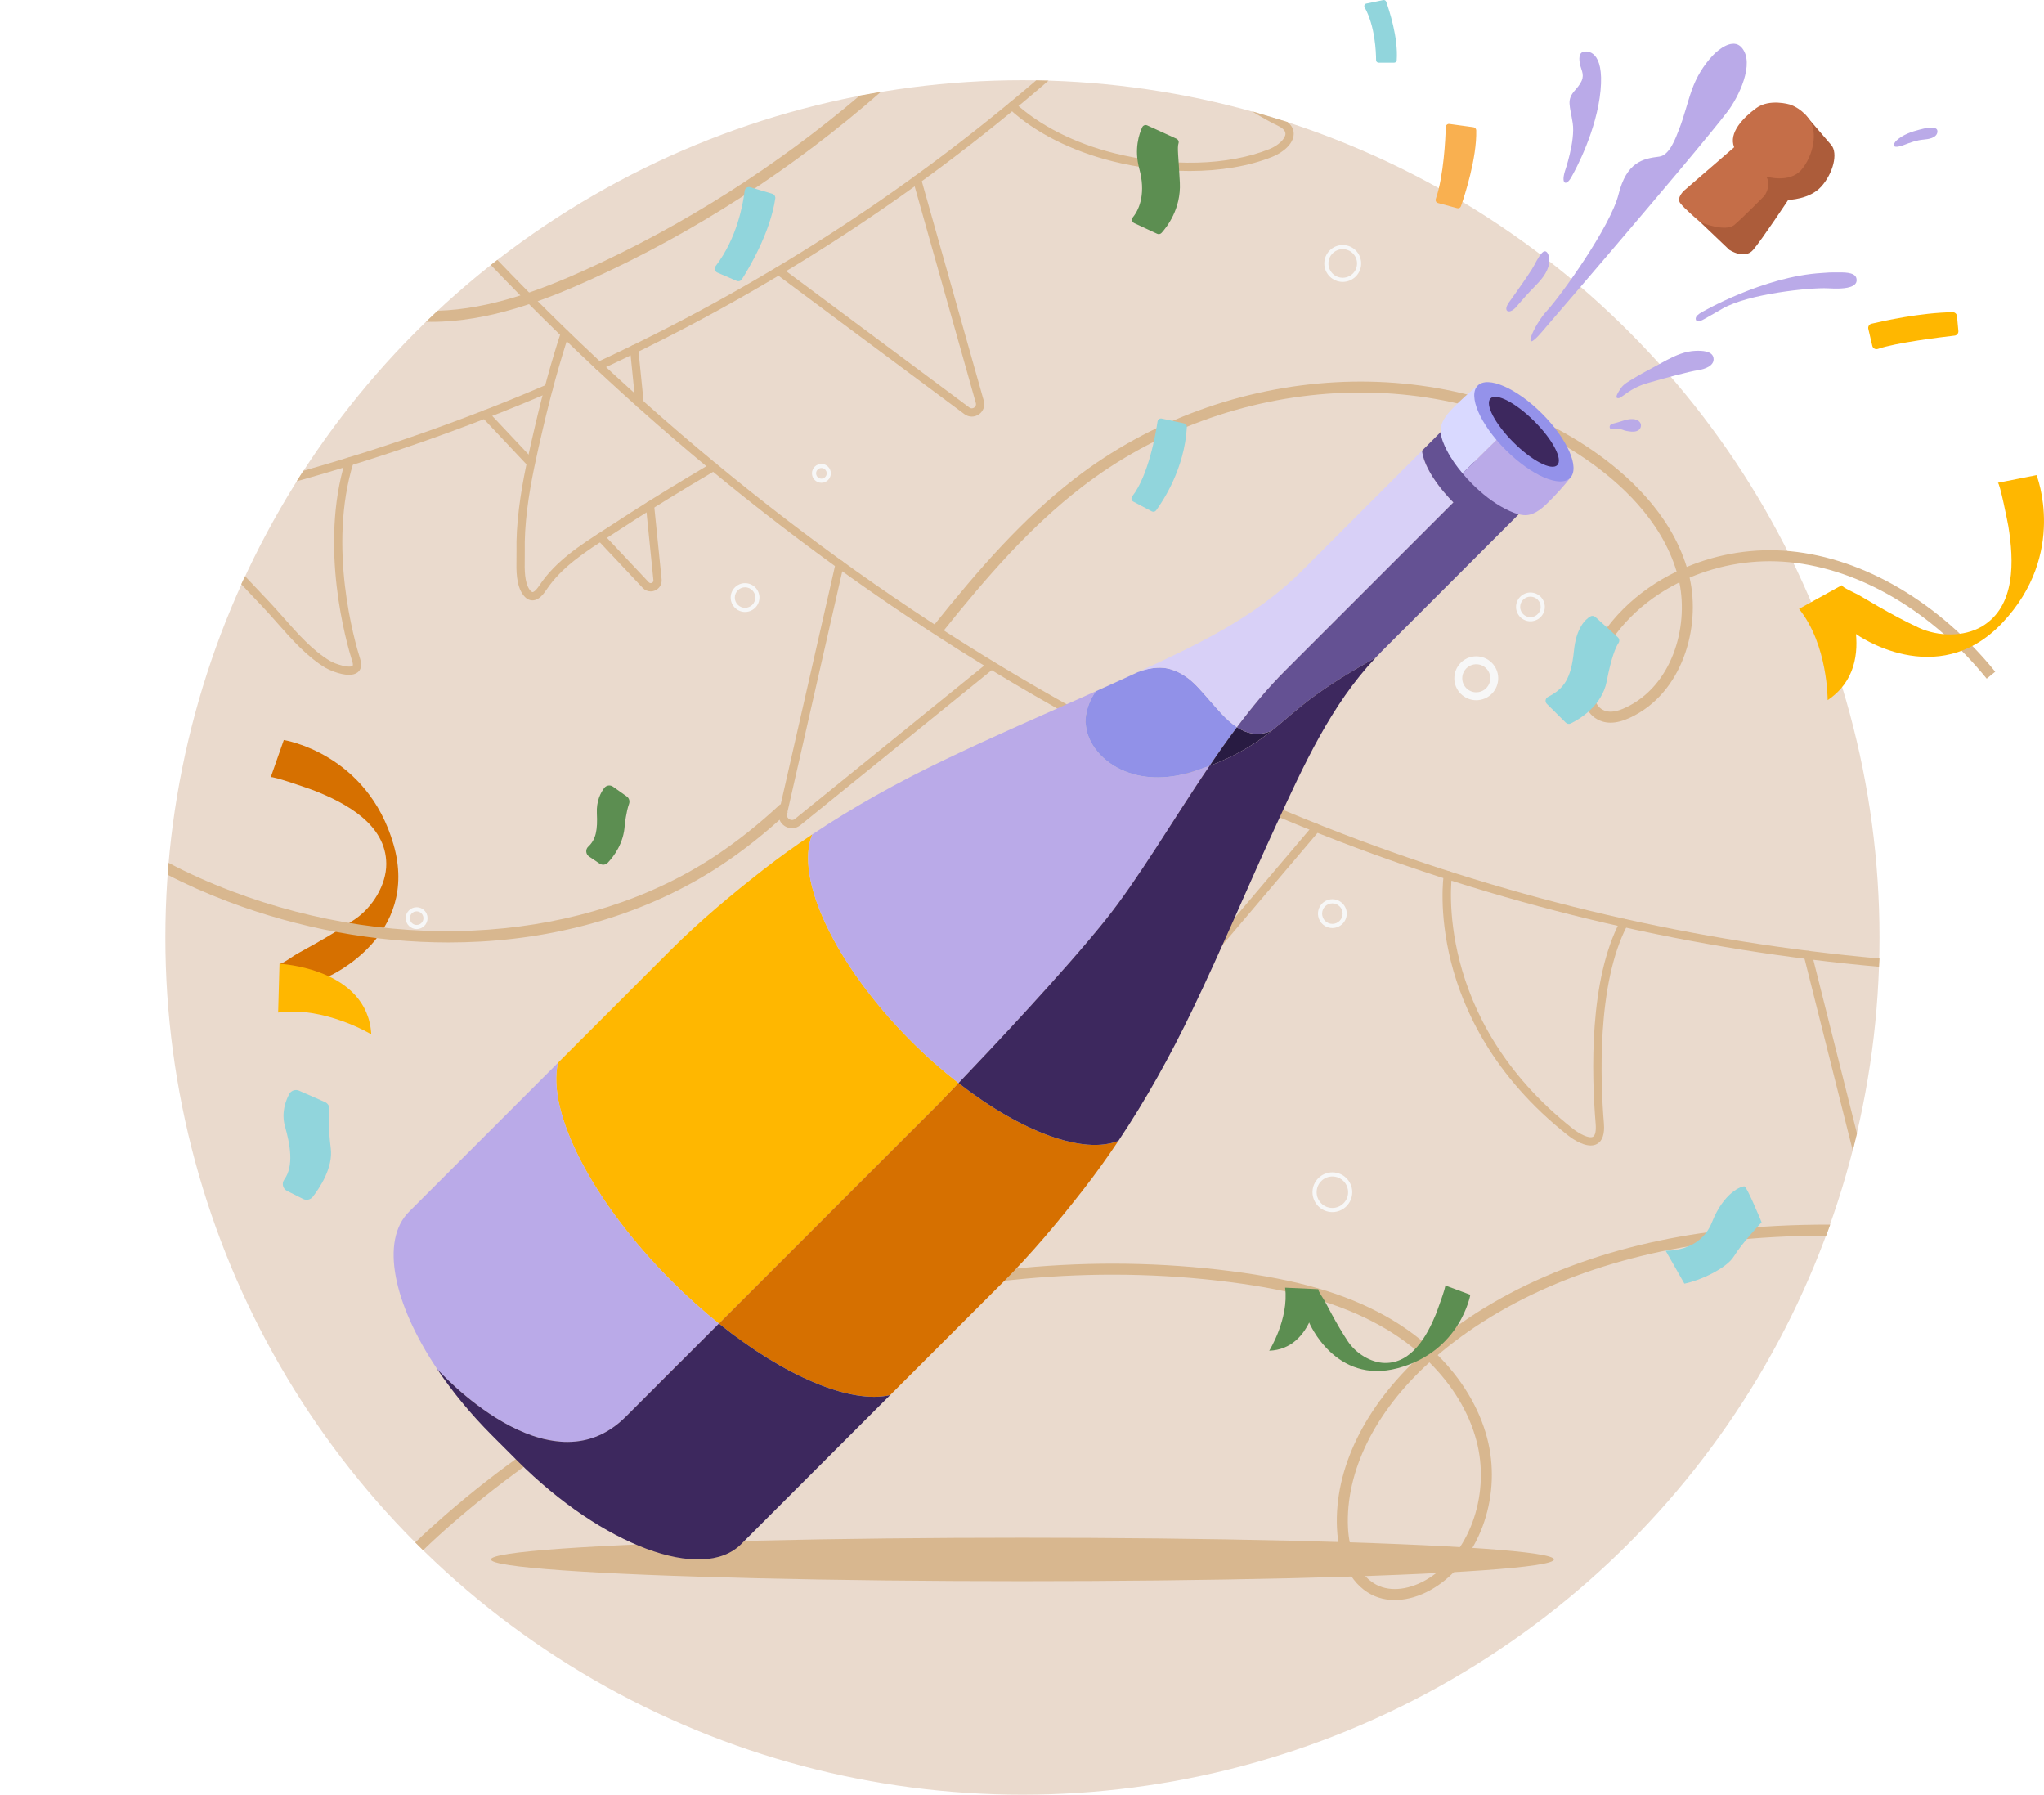 <?xml version="1.0" encoding="utf-8"?>
<!-- Generator: Adobe Illustrator 25.3.1, SVG Export Plug-In . SVG Version: 6.00 Build 0)  -->
<svg version="1.1" id="Layer_1" xmlns="http://www.w3.org/2000/svg" xmlns:xlink="http://www.w3.org/1999/xlink" x="0px" y="0px"
	 viewBox="0 0 1122.956 985.782" style="enable-background:new 0 0 1122.956 985.782;" xml:space="preserve">
<style type="text/css">
	.st0{fill:#EADACD;}
	.st1{fill:#D8B78F;}
	.st2{fill:#AC5C3A;}
	.st3{fill:#C56E48;}
	.st4{fill:#BAAAE8;}
	.st5{fill:#FFB700;}
	.st6{fill:#D67000;}
	.st7{fill:#9191E8;}
	.st8{fill:#D8D0F7;}
	.st9{fill:#281B42;}
	.st10{fill:#645193;}
	.st11{fill:#D9D9FF;}
	.st12{fill:#9492EA;}
	.st13{fill:#3D285E;}
	.st14{fill:#F9B050;}
	.st15{fill:#F7F7F7;}
	.st16{fill:#91D5DC;}
	.st17{fill:#5C8E51;}
</style>
<g>
	<g>
		<g>
			<circle class="st0" cx="561.718" cy="514.917" r="470.865"/>
		</g>
	</g>
	<g>
		<path class="st1" d="M884.845,396.959c-1.509,0-2.946-0.201-4.32-0.602
			c-4.115-1.202-7.304-3.978-9.22-8.029c-3.569-7.535-2.098-18.118,0.943-25.259
			c9.087-21.343,26.896-38.551,48.855-49.151
			c-8.454-28.439-31.503-49.129-49.777-61.668
			c-79.019-54.206-195.646-47.665-277.332,15.55
			c-27.808,21.525-50.932,47.752-77.096,80.512l-4.724-3.775
			c26.433-33.097,49.836-59.627,78.121-81.518
			c83.703-64.784,203.333-71.408,284.452-15.754
			c18.928,12.988,42.78,34.429,51.917,64.146
			c17.438-7.311,37.103-10.566,56.937-8.648
			c40.529,3.933,81.558,28.061,112.565,66.197l-4.691,3.817
			c-29.995-36.891-69.527-60.218-108.459-63.995
			c-19.108-1.859-38.065,1.351-54.773,8.49
			c6.314,27.56-4.082,63.619-32.679,76.928
			C891.605,396.043,888.064,396.959,884.845,396.959z M922.619,319.866
			c-20.157,10.002-36.442,25.921-44.807,45.57
			c-2.972,6.978-3.399,15.328-1.042,20.306c1.188,2.513,2.972,4.087,5.447,4.809
			c2.839,0.836,6.371,0.229,10.793-1.831
			C918.402,376.899,927.818,344.893,922.619,319.866z"/>
	</g>
	<g>
		<path class="st1" d="M228.128,847.23c5.728-5.525,11.327-10.559,16.533-15.086
			c118.761-103.283,280.159-153.353,431.748-133.926
			c36.31,4.656,62.365,12.201,84.482,24.473
			c9.05,5.02,17.287,10.906,24.541,17.457c0.737-0.631,1.481-1.257,2.232-1.883
			c40.281-33.461,95.103-55.047,158.543-62.417
			c19.806-2.303,39.621-3.221,59.302-3.198l-2.196,6.049
			c-18.747,0.045-37.594,0.967-56.406,3.154
			c-62.273,7.238-116.002,28.354-155.378,61.066
			c-0.565,0.468-1.129,0.943-1.684,1.415
			c13.287,13.252,22.739,28.859,27.125,45.35
			c8.166,30.707-3.132,64.81-26.868,81.093
			c-11.577,7.939-24.503,10.198-34.588,6.05
			c-12.276-5.06-20.124-19.042-20.988-37.401
			c-1.528-32.575,15.269-66.893,46.347-95.247
			c-6.791-6.059-14.478-11.518-22.916-16.2
			c-21.416-11.88-46.803-19.207-82.319-23.759
			c-149.904-19.212-309.531,30.319-427.009,132.49
			c-5.737,4.989-11.126,9.921-16.177,14.808 M785.294,748.33
			c-29.962,27.192-46.174,59.927-44.724,90.811
			c0.579,12.317,5.414,27.215,17.251,32.091c8.183,3.373,18.973,1.337,28.862-5.445
			c21.695-14.88,31.975-46.233,24.444-74.549
			C806.984,775.659,797.979,760.888,785.294,748.33z"/>
	</g>
	<g>
		<path class="st1" d="M483.963,50.443c-48.002,42.095-102.335,77.264-160.243,103.465
			c-24.65,11.152-55.328,22.876-86.642,22.876c-1.015,0-2.032-0.012-3.048-0.037
			l6.409-6.061c29.052-0.805,57.631-11.808,80.786-22.286
			c54.299-24.567,105.424-57.094,151.061-95.864L483.963,50.443z"/>
	</g>
	<g>
		<path class="st1" d="M660.441,530.97c-0.52,0-1.042-0.177-1.469-0.539
			c-0.957-0.813-1.072-2.244-0.262-3.201l62.717-73.923
			c0.81-0.957,2.242-1.07,3.201-0.262c0.957,0.813,1.072,2.244,0.262,3.201
			l-62.717,73.923C661.723,530.699,661.083,530.97,660.441,530.97z"/>
	</g>
	<g>
		<ellipse class="st1" cx="561.718" cy="856.58" rx="292.006" ry="11.931"/>
	</g>
	<g>
		<path class="st1" d="M1032.312,531.018c-101.445-9.068-200.417-32.034-296.214-68.746
			c-114.447-43.859-224.241-107.287-326.331-188.524
			c-54.946-43.721-101.759-88.012-140.119-128.19l3.588-2.813
			c38.2,39.983,84.8,84.048,139.484,127.551
			c101.72,80.92,211.098,144.095,325.096,187.771
			c95.239,36.49,193.912,59.36,294.767,68.414L1032.312,531.018z"/>
	</g>
	<g>
		<path class="st2" d="M934.175,122.071l15.917,15.175c0,0,8.319,5.546,13.073,0
			s19.28-27.467,19.28-27.467s11.753-0.132,18.224-7.395
			c6.471-7.263,9.244-18.223,5.414-22.713
			c-3.83-4.49-15.201-17.669-15.201-17.669l-38.281,41.175L934.175,122.071z"/>
	</g>
	<g>
		<path class="st3" d="M983.292,57.407c0,0-11.131-3.357-18.375,1.943
			c-7.244,5.3-15.371,13.604-12.191,21.555l-27.385,23.675
			c0,0-4.417,3.887-2.297,6.89c2.12,3.004,11.131,10.601,11.131,10.601
			s13.735,5.654,18.705,1.413s16.454-15.901,16.454-15.901
			s4.064-5.477,1.06-10.601c0,0,12.721,3.887,19.258-3.71
			c6.537-7.597,9.187-20.671,4.417-27.562
			C994.07,65.71,990.536,59.88,983.292,57.407z"/>
	</g>
	<g>
		<path class="st4" d="M846.916,182.508c5.998-6.963,11.981-13.939,17.961-20.918
			c12.921-15.08,25.813-30.184,38.651-45.334
			c12.283-14.495,24.562-29.001,36.579-43.719c3.078-3.77,6.16-7.544,9.113-11.414
			c5.689-7.455,15.306-26.484,7.526-35.13
			c-4.626-5.14-12.484,0.927-15.866,4.578
			c-5.136,5.546-8.874,11.749-11.418,18.902
			c-2.551,7.174-4.236,14.628-7.05,21.714c-1.75,4.407-5.096,14.149-10.825,14.843
			c-9.117,1.105-17.958,3.039-22.379,20.721s-31.772,55.809-39.232,63.821
			S835.293,196.034,846.916,182.508z"/>
	</g>
	<g>
		<path class="st4" d="M829.088,165.993c2.472-3.413,4.906-6.855,7.305-10.32
			c1.755-2.534,3.498-5.08,5.156-7.678c1.867-2.925,3.071-6.207,5.39-8.84
			c2.84-3.224,4.241,1.325,4.276,3.651c0.08,5.207-3.577,9.954-7.018,13.484
			c-10.812,11.09-10.674,12.476-13.307,14.139S825.9,170.446,829.088,165.993z"/>
	</g>
	<g>
		<path class="st4" d="M859.698,94.226c0,0,5.85-16.795,4.34-26.607
			s-3.585-12.643,1.321-18.116c4.906-5.472,4.718-7.926,3.397-11.7
			c-1.321-3.774-1.794-8.303,0.802-9.247s11.842-0.755,9.766,21.135
			s-13.587,43.402-16.229,47.931C860.453,102.152,857.631,101.171,859.698,94.226z"/>
	</g>
	<g>
		<path class="st4" d="M1041.922,77.181c3.479-3.191,8.219-4.843,12.716-5.987
			c1.918-0.488,10.243-2.822,9.758,1.3c-0.393,3.342-5.013,3.968-7.55,4.182
			c-3.806,0.32-7.436,1.629-10.966,3.013c-1.011,0.396-6.607,2.339-5.196-0.864
			C1040.95,78.22,1041.383,77.676,1041.922,77.181z"/>
	</g>
	<g>
		<path class="st4" d="M890.21,231.545c-1.023,0.326-2.031,0.642-3.013,0.861
			c-1.978,0.44-2.967,0.879-2.857,2.308c0.11,1.429,2.308,1.099,4.726,0.879
			c1.5-0.136,2.918,0.83,4.372,1.083c0.973,0.17,1.947,0.348,2.935,0.414
			c1.795,0.12,4.162-0.283,4.93-2.192c0.961-2.389-1.014-4.186-3.217-4.595
			C895.498,229.823,892.807,230.716,890.21,231.545z"/>
	</g>
	<g>
		<path class="st4" d="M915.652,197.796c-2.772,1.459-5.481,3.035-8.161,4.445
			c-3.429,1.803-6.839,3.658-10.139,5.688c-2.25,1.384-5.19,2.909-6.74,5.137
			c-3.005,4.32-3.193,5.823-1.315,5.635c1.878-0.188,6.01-5.447,15.777-8.264
			c9.767-2.817,22.914-6.386,27.986-7.137c3.26-0.483,9.158-2.317,8.299-6.811
			c-0.74-3.877-6.694-3.887-9.743-3.793
			C925.949,192.871,920.696,195.14,915.652,197.796z"/>
	</g>
	<g>
		<path class="st4" d="M934.68,171.634c0,0,33.954-19.827,66.297-21.686
			c2.781-0.278,5.597-0.375,8.39-0.321c2.8,0.055,9.598-0.42,10.522,3.198
			c1.305,5.107-6.53,5.595-9.625,5.673c-2.022,0.051-4.046-0.019-6.065-0.124
			c-9.542-0.496-43.62,2.974-57.87,11.153c-3.256,1.869-6.493,3.774-9.777,5.594
			c-1.13,0.626-4.452,2.582-4.921,0.21
			C931.318,173.757,933.585,172.235,934.68,171.634z"/>
	</g>
	<g>
		<path class="st5" d="M369.065,703.766c8.5,8.5,17.191,16.26,25.878,23.237
			l121.008-121.009c0,0,4.091-4.215,10.648-11.081
			c-8.682-6.759-17.375-14.376-25.841-22.842
			c-42.128-42.128-64.334-89.914-54.507-113.731
			c-9.143,6.118-18.122,12.527-26.892,19.368
			c-17.781,13.87-35.169,28.42-51.126,44.377
			c-13.039,13.039-37.014,37.014-61.685,61.685
			C300.314,610.563,325.047,659.747,369.065,703.766z"/>
	</g>
	<g>
		<path class="st4" d="M343.758,778.188l51.185-51.185
			c-8.687-6.977-17.378-14.738-25.878-23.237
			c-44.018-44.018-68.751-93.202-62.516-119.995
			c-39.709,39.709-81.224,81.224-81.864,81.864
			c-15.854,15.854-8.573,50.365,15.357,86.174
			C240.738,752.588,301.541,820.405,343.758,778.188z"/>
	</g>
	<g>
		<path class="st6" d="M595.122,653.471c6.841-8.77,13.251-17.749,19.368-26.892
			c-19.032,7.853-53.365-4.789-87.89-31.665
			c-6.557,6.866-10.648,11.081-10.648,11.081L394.944,727.003
			c36.298,29.157,72.495,44.31,94.115,39.28
			c24.671-24.671,48.647-48.647,61.686-61.686
			C566.702,688.64,581.252,671.251,595.122,653.471z"/>
	</g>
	<g>
		<path class="st4" d="M664.489,420.664c-3.624,1.369-7.294,2.619-11.014,3.705
			c-12.477,3.639-25.873,3.881-37.768-1.747
			c-10.746-5.083-20.199-15.761-19.189-28.377
			c0.414-5.164,2.521-10.205,5.527-14.553
			c-28.076,12.612-56.359,24.768-84.09,38.131
			c-25.033,12.063-48.932,25.283-71.702,40.518
			c-9.827,23.817,12.379,71.604,54.507,113.731
			c8.466,8.466,17.159,16.083,25.841,22.842
			c18.726-19.609,57.726-61.015,80.241-88.985
			C625.508,482.74,644.049,450.791,664.489,420.664z"/>
	</g>
	<g>
		<path class="st7" d="M663.437,383.417c-3.338-3.755-6.681-7.806-10.702-10.852
			c-4.359-3.301-9.915-5.853-15.446-5.831c-4.199,0.017-8.44,0.927-12.313,2.534
			l-0-0c-1.68,0.775-3.359,1.549-5.038,2.324
			c-5.944,2.744-11.921,5.417-17.893,8.099c-3.006,4.349-5.113,9.39-5.527,14.553
			c-1.01,12.617,8.443,23.294,19.189,28.377
			c11.896,5.627,25.291,5.386,37.768,1.747c3.72-1.085,7.39-2.336,11.014-3.705
			c4.907-7.232,9.925-14.355,15.078-21.232
			C673.518,395.471,668.383,388.98,663.437,383.417z"/>
	</g>
	<g>
		<path class="st8" d="M637.288,366.734c5.532-0.022,11.088,2.53,15.446,5.831
			c4.021,3.046,7.364,7.097,10.702,10.852
			c4.947,5.563,10.081,12.054,16.13,16.016
			c8.338-11.126,17.034-21.596,26.217-30.779
			c38.499-38.499,92.69-92.69,92.69-92.69s-15.714-15.164-17.227-28.409
			c-21.696,21.696-65.962,65.962-66.051,66.051
			c-25.548,25.548-57.908,40.756-90.22,55.663l0,0
			C628.848,367.661,633.09,366.752,637.288,366.734z"/>
	</g>
	<g>
		<path class="st9" d="M679.567,399.433c-5.153,6.876-10.171,13.999-15.078,21.232
			c9.8-3.701,19.194-8.446,27.789-14.478c2.169-1.522,4.267-3.132,6.334-4.777
			C691.158,404.508,684.995,402.987,679.567,399.433z"/>
	</g>
	<g>
		<path class="st10" d="M759.226,357.635c0.118-0.118,76.817-76.817,76.817-76.817
			l-43.075-44.985c0,0-4.679,4.679-11.72,11.72
			c1.513,13.246,17.227,28.409,17.227,28.409s-54.192,54.192-92.69,92.69
			c-9.183,9.183-17.879,19.654-26.217,30.779
			c5.428,3.555,11.591,5.075,19.045,1.977c5.339-4.249,10.436-8.793,15.732-13.109
			c11.373-9.27,24.061-17.162,36.801-24.406c1.503-0.854,3.055-1.75,4.628-2.653
			C756.911,360.031,758.044,358.817,759.226,357.635z"/>
	</g>
	<g>
		<path class="st11" d="M811.95,211.731c-4.913,3.927-9.613,8.172-13.995,12.686
			c-3.333,3.434-6.893,7.8-6.471,12.9c0.294,3.553,1.799,6.931,3.404,10.067
			c2.32,4.533,5.304,8.719,8.606,12.623l28.598-28.133L811.95,211.731z"/>
	</g>
	<g>
		<path class="st4" d="M862.706,262.487l-30.613-30.613l-28.598,28.133
			c1.672,1.976,3.4,3.903,5.216,5.719c5.405,5.405,11.515,10.328,18.342,13.822
			c3.136,1.605,6.514,3.11,10.067,3.404c5.099,0.421,9.465-3.138,12.9-6.471
			C854.534,272.1,858.779,267.4,862.706,262.487z"/>
	</g>
	<g>
		
			<ellipse transform="matrix(0.707 -0.707 0.707 0.707 77.586 661.528)" class="st12" cx="837.328" cy="237.109" rx="14.115" ry="35.89"/>
	</g>
	<g>
		<g>
			<path class="st13" d="M394.944,727.003l-51.185,51.185
				c-42.217,42.217-103.02-25.601-103.716-26.38
				c8.244,12.336,18.452,24.826,30.387,36.761l13.832,13.832
				c46.579,46.58,101.62,67.059,122.935,45.744
				c0.64-0.64,42.154-42.154,81.863-81.863
				C467.439,771.313,431.241,756.16,394.944,727.003z"/>
		</g>
		<g>
			<path class="st13" d="M655.008,554.876c16.205-33.63,30.589-68.094,46.23-101.983
				c14.988-32.473,29.78-65.339,54.534-91.651
				c-1.573,0.903-3.126,1.799-4.628,2.653
				c-12.74,7.243-25.428,15.136-36.801,24.406
				c-7.347,5.988-14.294,12.431-22.065,17.886
				c-8.595,6.032-17.989,10.777-27.789,14.478
				c-20.44,30.127-38.982,62.076-57.648,85.265
				c-22.515,27.97-61.515,69.376-80.241,88.985
				c34.525,26.876,68.859,39.517,87.89,31.665
				C629.726,603.808,642.945,579.909,655.008,554.876z"/>
		</g>
		<g>
			
				<ellipse transform="matrix(0.707 -0.707 0.707 0.707 77.586 661.528)" class="st13" cx="837.328" cy="237.109" rx="8.151" ry="25.934"/>
		</g>
	</g>
	<g>
		<path class="st14" d="M809.48,69.892l-13.188-1.799c-1.037-0.142-1.966,0.63-1.995,1.677
			c-0.176,6.324-1.073,26.648-5.482,39.479c-0.333,0.968,0.198,1.983,1.186,2.249
			l10.544,2.839c0.891,0.24,1.807-0.223,2.11-1.095
			c1.989-5.728,8.78-26.474,8.374-41.669
			C811.007,70.708,810.336,70.009,809.48,69.892z"/>
	</g>
	<g>
		<path class="st5" d="M1072.797,171.496c-17.491,0.232-37.901,4.729-44.621,6.325
			c-1.264,0.3-2.035,1.561-1.738,2.825l2.195,9.342
			c0.323,1.374,1.746,2.132,3.08,1.67c9.933-3.442,34.538-6.445,42.14-7.317
			c1.271-0.146,2.179-1.28,2.06-2.554l-0.76-8.138
			C1075.04,172.43,1074.022,171.48,1072.797,171.496z"/>
	</g>
	<g>
		<path class="st15" d="M737.685,154.846c-5.587,0-10.134-4.545-10.134-10.132
			s4.547-10.132,10.134-10.132c5.587,0,10.132,4.545,10.132,10.132
			S743.272,154.846,737.685,154.846z M737.685,136.855
			c-4.335,0-7.862,3.524-7.862,7.859s3.527,7.859,7.862,7.859
			c4.335,0,7.859-3.524,7.859-7.859S742.02,136.855,737.685,136.855z"/>
	</g>
	<g>
		<path class="st15" d="M840.808,341.256c-4.358,0-7.904-3.546-7.904-7.904
			c0-4.358,3.546-7.904,7.904-7.904s7.904,3.546,7.904,7.904
			C848.712,337.71,845.166,341.256,840.808,341.256z M840.808,327.72
			c-3.106,0-5.632,2.525-5.632,5.632c0,3.106,2.525,5.632,5.632,5.632
			s5.632-2.525,5.632-5.632C846.44,330.245,843.914,327.72,840.808,327.72z"/>
	</g>
	<g>
		<path class="st15" d="M731.992,509.734c-4.358,0-7.904-3.546-7.904-7.904
			c0-4.358,3.546-7.904,7.904-7.904c4.358,0,7.904,3.546,7.904,7.904
			C739.896,506.188,736.351,509.734,731.992,509.734z M731.992,496.198
			c-3.106,0-5.632,2.525-5.632,5.632s2.525,5.632,5.632,5.632
			s5.632-2.525,5.632-5.632S735.099,496.198,731.992,496.198z"/>
	</g>
	<g>
		<path class="st15" d="M409.33,336.122c-4.358,0-7.904-3.548-7.904-7.906
			c0-4.358,3.546-7.904,7.904-7.904s7.904,3.546,7.904,7.904
			C417.234,332.574,413.688,336.122,409.33,336.122z M409.33,322.585
			c-3.106,0-5.632,2.525-5.632,5.632c0,3.106,2.525,5.634,5.632,5.634
			s5.632-2.528,5.632-5.634C414.961,325.11,412.436,322.585,409.33,322.585z"/>
	</g>
	<g>
		<path class="st15" d="M451.271,265.194c-2.861,0-5.19-2.327-5.19-5.187
			c0-2.861,2.329-5.187,5.19-5.187c2.861,0,5.187,2.327,5.187,5.187
			C456.458,262.868,454.131,265.194,451.271,265.194z M451.271,257.092
			c-1.609,0-2.917,1.306-2.917,2.915s1.309,2.915,2.917,2.915
			c1.609,0,2.915-1.306,2.915-2.915S452.879,257.092,451.271,257.092z"/>
	</g>
	<g>
		<path class="st15" d="M811.049,384.626c-6.65,0-12.061-5.412-12.061-12.061
			s5.412-12.059,12.061-12.059s12.059,5.409,12.059,12.059
			S817.699,384.626,811.049,384.626z M811.049,364.866
			c-4.247,0-7.701,3.454-7.701,7.698c0,4.247,3.454,7.701,7.701,7.701
			c4.245,0,7.698-3.454,7.698-7.701C818.747,368.32,815.294,364.866,811.049,364.866z"
			/>
	</g>
	<g>
		<path class="st16" d="M876.489,338.897c-0.779-0.704-1.911-0.818-2.814-0.281
			c-2.658,1.581-7.694,6.191-8.95,18.747c-1.562,15.616-5.543,20.947-14.315,25.473
			c-1.424,0.735-1.724,2.651-0.586,3.779l10.409,10.317
			c0.714,0.708,1.775,0.903,2.68,0.464c4.43-2.148,17.186-9.44,19.827-23.252
			c2.406-12.586,4.812-18.508,6.49-20.995c0.67-0.993,0.431-2.344-0.458-3.148
			L876.489,338.897z"/>
	</g>
	<g>
		<path class="st5" d="M1019.659,348.272c0,0,44.347,31.949,80.367-6.118
			c36.02-38.067,18.829-81.161,18.829-81.161s-21.274,4.207-21.285,4.209
			c1.119-0.221,5.577,22.437,5.812,23.889c3.024,18.648,4.198,43.856-14.495,54.982
			c-9.939,5.916-24.253,5.556-34.587,0.784
			c-7.633-3.525-15.031-7.534-22.322-11.713
			c-3.647-2.09-7.267-4.227-10.885-6.366c-1.271-0.752-9.089-4.161-9.255-5.328
			C1011.838,321.449,1015.93,345.924,1019.659,348.272z"/>
	</g>
	<g>
		<path class="st5" d="M988.367,334.438l23.471-12.989c0,0,22.559,42.84-7.748,63.121
			C1004.09,384.57,1004.318,354.263,988.367,334.438z"/>
	</g>
	<g>
		<path class="st6" d="M180.635,536.269c0,0,50.06-21.941,35.597-72.313
			s-60.312-57.481-60.312-57.481s-7.195,20.458-7.198,20.468
			c0.378-1.076,22.156,6.606,23.525,7.142
			c17.595,6.878,39.897,18.685,39.973,40.439
			c0.04,11.566-7.548,23.709-16.912,30.181
			c-6.916,4.78-14.13,9.112-21.436,13.266c-3.654,2.078-7.334,4.108-11.016,6.136
			c-1.294,0.712-8.204,5.71-9.294,5.26
			C153.561,529.364,176.717,538.286,180.635,536.269z"/>
	</g>
	<g>
		<path class="st5" d="M152.811,556.179l0.75-26.815c0,0,48.359,2.358,50.412,38.767
			C203.973,568.131,177.992,552.524,152.811,556.179z"/>
	</g>
	<g>
		<path class="st17" d="M719.241,726.442c0,0,14.322,34.299,48.744,25.065
			c34.422-9.234,39.802-40.323,39.802-40.323s-13.824-5.136-13.831-5.138
			c0.727,0.27-4.756,14.986-5.136,15.911
			c-4.886,11.882-13.18,26.905-27.972,26.697
			c-7.865-0.111-16.03-5.414-20.319-11.859
			c-3.168-4.76-6.027-9.716-8.764-14.733c-1.369-2.509-2.706-5.036-4.041-7.563
			c-0.469-0.888-3.785-5.646-3.466-6.382
			C724.258,708.116,717.916,723.754,719.241,726.442z"/>
	</g>
	<g>
		<path class="st17" d="M706.035,707.287l18.223,0.829c0,0-2.179,32.853-26.959,33.815
			C697.299,741.931,708.22,724.452,706.035,707.287z"/>
	</g>
	<g>
		<path class="st1" d="M292.534,329.77c-1.932,0-3.671-1.037-5.166-3.085
			c-3.846-5.27-3.723-13.311-3.621-19.772c0.021-1.415,0.043-2.764,0.019-3.995
			c-0.139-7.332,0.305-15.071,1.358-23.66c1.916-15.654,5.591-31.422,8.835-45.331
			c4.332-18.593,8.962-35.372,14.159-51.296c0.392-1.193,1.672-1.84,2.863-1.455
			c1.193,0.39,1.843,1.672,1.455,2.863c-5.157,15.799-9.754,32.452-14.055,50.918
			c-3.217,13.8-6.865,29.44-8.75,44.854
			c-1.028,8.374-1.462,15.905-1.325,23.022c0.024,1.276,0.002,2.679-0.019,4.15
			c-0.09,5.785-0.201,12.983,2.747,17.022c0.576,0.787,1.169,1.153,1.521,1.221
			c0.317-0.007,1.535-0.298,3.841-3.763c8.88-13.351,22.595-22.153,35.859-30.664
			c1.991-1.278,3.969-2.546,5.913-3.822c11.419-7.484,23.629-15.125,38.426-24.045
			c4.732-2.854,9.477-5.691,14.251-8.48c1.077-0.633,2.473-0.272,3.106,0.815
			c0.633,1.082,0.267,2.473-0.815,3.106c-4.755,2.78-9.482,5.603-14.199,8.447
			c-14.745,8.891-26.91,16.502-38.28,23.955
			c-1.958,1.283-3.947,2.558-5.95,3.846c-12.869,8.258-26.176,16.798-34.531,29.355
			c-1.63,2.452-4.184,5.717-7.521,5.79
			C292.615,329.768,292.574,329.77,292.534,329.77z"/>
	</g>
	<g>
		<path class="st16" d="M409.116,104.79c-0.85,7.019-4.144,25.978-15.901,41.298
			c-0.95,1.237-0.541,3.019,0.892,3.636l10.565,4.554
			c1.065,0.459,2.292,0.105,2.917-0.872c3.672-5.736,15.53-25.411,18.346-44.38
			c0.173-1.165-0.572-2.277-1.701-2.612l-12.095-3.591
			C410.73,102.406,409.292,103.332,409.116,104.79z"/>
	</g>
	<g>
		<path class="st16" d="M759.956,0.03l-9.327,1.936c-0.935,0.194-1.369,1.216-0.905,2.051
			c5.763,10.361,6.272,24.595,6.283,29.034c0.002,0.772,0.632,1.379,1.404,1.379
			h8.508c0.737,0,1.373-0.557,1.428-1.292c0.922-12.463-4.259-27.971-5.79-32.228
			C761.321,0.252,760.64-0.111,759.956,0.03z"/>
	</g>
	<g>
		<path class="st1" d="M435.094,454.935c-1.328,0-2.665-0.373-3.874-1.124
			c-2.684-1.67-3.964-4.741-3.262-7.824l31.108-136.536
			c0.276-1.221,1.493-1.982,2.719-1.708c1.221,0.279,1.987,1.495,1.708,2.719
			L432.385,446.996c-0.404,1.781,0.843,2.717,1.235,2.96
			c0.392,0.243,1.783,0.947,3.203-0.198l106.368-86.183
			c0.976-0.791,2.405-0.635,3.194,0.335c0.789,0.973,0.638,2.405-0.335,3.194
			l-106.368,86.183C438.331,454.38,436.72,454.935,435.094,454.935z"/>
	</g>
	<g>
		<path class="st15" d="M228.894,510.32c-3.312,0-6.007-2.695-6.007-6.005
			s2.695-6.005,6.007-6.005c3.309,0,6.005,2.695,6.005,6.005
			S232.203,510.32,228.894,510.32z M228.894,500.583c-2.06,0-3.735,1.675-3.735,3.732
			s1.675,3.732,3.735,3.732c2.057,0,3.732-1.675,3.732-3.732
			S230.951,500.583,228.894,500.583z"/>
	</g>
	<g>
		<path class="st15" d="M731.992,665.785c-6.019,0-10.918-4.899-10.918-10.921
			c0-6.019,4.899-10.918,10.918-10.918c6.021,0,10.921,4.899,10.921,10.918
			C742.913,660.885,738.014,665.785,731.992,665.785z M731.992,646.218
			c-4.767,0-8.646,3.879-8.646,8.646c0,4.769,3.879,8.648,8.646,8.648
			c4.769,0,8.648-3.879,8.648-8.648C740.641,650.097,736.762,646.218,731.992,646.218z"
			/>
	</g>
	<g>
		<path class="st1" d="M873.915,629.184c-5.216,0-11.157-4.5-12.51-5.584
			c-41.426-32.608-57.778-69.742-64.198-95.15
			c-6.971-27.598-4.143-47.221-4.018-48.043c0.184-1.238,1.337-2.091,2.58-1.906
			c1.24,0.187,2.095,1.342,1.909,2.582c-0.113,0.775-10.668,78.18,66.548,138.962
			c3.095,2.466,8.693,5.539,10.939,4.339c1.259-0.673,1.8-3.253,1.481-7.075
			c-2.31-27.742-3.631-79.101,13.484-111.379c0.586-1.11,1.963-1.528,3.069-0.943
			c1.108,0.588,1.531,1.961,0.943,3.069
			c-17.19,32.421-14.797,86.939-12.969,108.875
			c0.496,5.969-0.806,9.827-3.874,11.461
			C876.249,628.95,875.101,629.184,873.915,629.184z"/>
	</g>
	<path class="st1" d="M995.434,524.023c-0.307-1.217-1.554-1.961-2.754-1.649
		c-1.217,0.305-1.954,1.54-1.649,2.754l26.871,106.9l2.31-9.432L995.434,524.023z
		"/>
	<g>
		<path class="st16" d="M652.057,234.546c-1.29,23.122-13.336,40.989-16.895,45.798
			c-0.562,0.759-1.579,0.97-2.414,0.529l-10.128-5.349
			c-1.08-0.571-1.313-1.951-0.561-2.914c8.923-11.422,12.877-34.286,13.894-41.147
			c0.162-1.093,1.207-1.79,2.287-1.558l12.282,2.641
			C651.447,232.745,652.109,233.602,652.057,234.546z"/>
	</g>
	<g>
		<path class="st16" d="M958.41,651.66c-1.375-0.229-11.234,2.98-17.883,19.717
			c-6.649,16.737-25.45,15.591-25.45,15.591l10.317,18.113
			c8.254-1.605,23.157-8.254,27.284-15.132c4.127-6.878,15.132-18.571,15.132-18.571
			S959.785,651.889,958.41,651.66z"/>
	</g>
	<g>
		<path class="st17" d="M336.776,432.092c-1.542-1.095-3.669-0.788-4.814,0.718
			c-1.957,2.574-4.383,7.179-4.05,13.936c0.443,9.014-0.43,14.316-4.755,18.332
			c-1.627,1.511-1.369,4.164,0.474,5.403l5.786,3.886
			c1.413,0.949,3.291,0.769,4.467-0.461c3.178-3.325,8.828-10.606,9.349-20.777
			c0,0,0.807-7.382,2.33-11.505c0.562-1.521,0.104-3.218-1.218-4.157
			L336.776,432.092z"/>
	</g>
	<g>
		<path class="st16" d="M178.476,605.305l-14.127-6.209
			c-2.025-0.89-4.41-0.109-5.453,1.842c-2.003,3.747-4.422,10.301-2.333,17.709
			c2.759,9.782,5.093,21.689-0.379,29.24c-1.537,2.121-0.81,5.101,1.532,6.272
			l8.846,4.423c1.831,0.916,4.037,0.401,5.291-1.218
			c3.864-4.987,11.194-16.028,9.876-26.579c-1.277-10.217-1.321-17.221-0.753-21.011
			C181.259,607.884,180.225,606.073,178.476,605.305z"/>
	</g>
	<g>
		<path class="st1" d="M576.053,44.267c-73.954,64.023-156.466,117.277-246.198,158.817
			c-0.309,0.144-0.633,0.21-0.952,0.21c-0.857,0-1.68-0.487-2.062-1.316
			c-0.527-1.139-0.031-2.487,1.106-3.014
			c87.81-40.65,168.675-92.565,241.331-154.852L576.053,44.267z"/>
	</g>
	<g>
		<path class="st1" d="M166.647,258.628c42.611-12.088,87.685-27.587,133.907-47.443
			c1.139-0.491,2.487,0.035,2.981,1.191c0.496,1.15-0.038,2.487-1.191,2.981
			c-48.188,20.7-95.139,36.685-139.373,49.016L166.647,258.628z"/>
	</g>
	<g>
		<path class="st1" d="M132.559,320.893l12.024,12.719c2.61,2.761,5.154,5.646,7.847,8.7
			c7.994,9.061,16.259,18.432,26.426,24.543c1.351,0.813,7.71,3.822,12.874,3.822
			c1.831,0,3.508-0.378,4.762-1.365c1.354-1.068,2.698-3.189,1.415-7.243
			c-3.132-9.921-18.033-61.744-3.758-107.842c0.371-1.198-0.3-2.469-1.498-2.839
			c-1.188-0.366-2.466,0.3-2.839,1.498c-14.676,47.389,0.562,100.404,3.768,110.55
			c0.366,1.165,0.406,2.069,0.102,2.31c-1.689,1.337-9.232-0.82-12.484-2.78
			c-9.567-5.75-17.596-14.854-25.361-23.658c-2.601-2.948-5.291-5.995-7.956-8.813
			l-13.28-14.047L132.559,320.893z"/>
	</g>
	<g>
		<path class="st1" d="M351.41,223.837c-1.15,0-2.138-0.872-2.256-2.041l-3.021-29.804
			c-0.128-1.247,0.782-2.362,2.029-2.487c1.243-0.163,2.36,0.782,2.487,2.029
			l3.021,29.804c0.128,1.247-0.782,2.362-2.029,2.487
			C351.564,223.834,351.486,223.837,351.41,223.837z"/>
	</g>
	<g>
		<path class="st1" d="M357.465,324.833c-1.611,0-3.177-0.659-4.354-1.911l-24.822-26.377
			c-0.86-0.914-0.815-2.35,0.097-3.21c0.917-0.86,2.355-0.813,3.21,0.097
			l24.822,26.379c0.659,0.694,1.408,0.472,1.694,0.333
			c0.291-0.132,0.959-0.543,0.862-1.498l-4.143-40.852
			c-0.128-1.247,0.782-2.362,2.029-2.487c1.243-0.165,2.362,0.782,2.487,2.029
			l4.143,40.852c0.265,2.61-1.108,4.998-3.494,6.087
			C359.173,324.651,358.313,324.833,357.465,324.833z"/>
	</g>
	<g>
		<path class="st1" d="M291.358,256.258c-0.605,0-1.207-0.239-1.654-0.713l-24.858-26.414
			c-0.86-0.914-0.815-2.35,0.097-3.21c0.919-0.86,2.355-0.815,3.21,0.097
			l24.858,26.414c0.86,0.914,0.815,2.35-0.097,3.21
			C292.475,256.055,291.915,256.258,291.358,256.258z"/>
	</g>
	<g>
		<path class="st1" d="M533.904,228.826c-1.427,0-2.849-0.458-4.077-1.372l-103.34-76.893
			c-1.006-0.749-1.214-2.171-0.465-3.177c0.746-1.002,2.164-1.214,3.177-0.465
			l103.34,76.893c1.219,0.909,2.35,0.269,2.669,0.047
			c0.317-0.217,1.32-1.044,0.905-2.509L501.631,99.267
			c-0.34-1.207,0.361-2.461,1.569-2.802c1.198-0.345,2.459,0.359,2.802,1.569
			l34.481,122.08c0.808,2.858-0.25,5.797-2.698,7.484
			C536.597,228.417,535.248,228.826,533.904,228.826z"/>
	</g>
	<g>
		<path class="st1" d="M707.334,67c2.833,2.278,3.474,4.774,3.422,6.668
			c-0.146,5.419-5.972,10.158-11.681,12.449
			c-12.917,5.183-28.642,7.8-45.409,7.8c-13.836,0-28.38-1.781-42.65-5.369
			c-22.552-5.669-42.598-15.862-56.45-28.699c-0.921-0.853-0.976-2.289-0.123-3.208
			c0.853-0.921,2.291-0.971,3.208-0.123c13.304,12.326,32.648,22.139,54.47,27.626
			c30.678,7.713,62.547,6.876,85.262-2.242c4.88-1.958,8.761-5.629,8.835-8.358
			c0.057-2.079-2.301-3.617-4.287-4.543c-2.887-1.344-7.96-4.062-14.204-7.9"/>
	</g>
	<g>
		<path class="st17" d="M646.329,76.205l-16.045-7.315
			c-1.027-0.468-2.257-0.046-2.737,0.975c-1.657,3.521-4.62,11.968-1.617,22.91
			c3.469,12.635,0.486,21.615-3.535,26.566c-0.861,1.06-0.517,2.617,0.722,3.194
			l12.599,5.865c0.831,0.387,1.798,0.203,2.416-0.474
			c2.919-3.2,10.761-13.192,10.063-27.542
			c-0.712-14.632-1.561-19.072-0.704-21.794
			C647.791,77.637,647.238,76.619,646.329,76.205z"/>
	</g>
	<g>
		<path class="st1" d="M92.092,480.495c10.134,5.271,21.15,10.154,33.09,14.676
			c39.111,14.816,80.663,22.498,121.206,22.495c5.901,0,11.783-0.163,17.629-0.489
			c49.075-2.745,94.746-17.218,132.074-41.854
			c12.484-8.239,24.494-17.773,36.716-29.147l-4.12-4.427
			c-11.974,11.143-23.726,20.476-35.927,28.529
			c-71.129,46.94-172.832,54.31-265.438,19.238
			c-12.62-4.78-24.172-9.962-34.711-15.581L92.092,480.495z"/>
	</g>
</g>
</svg>
